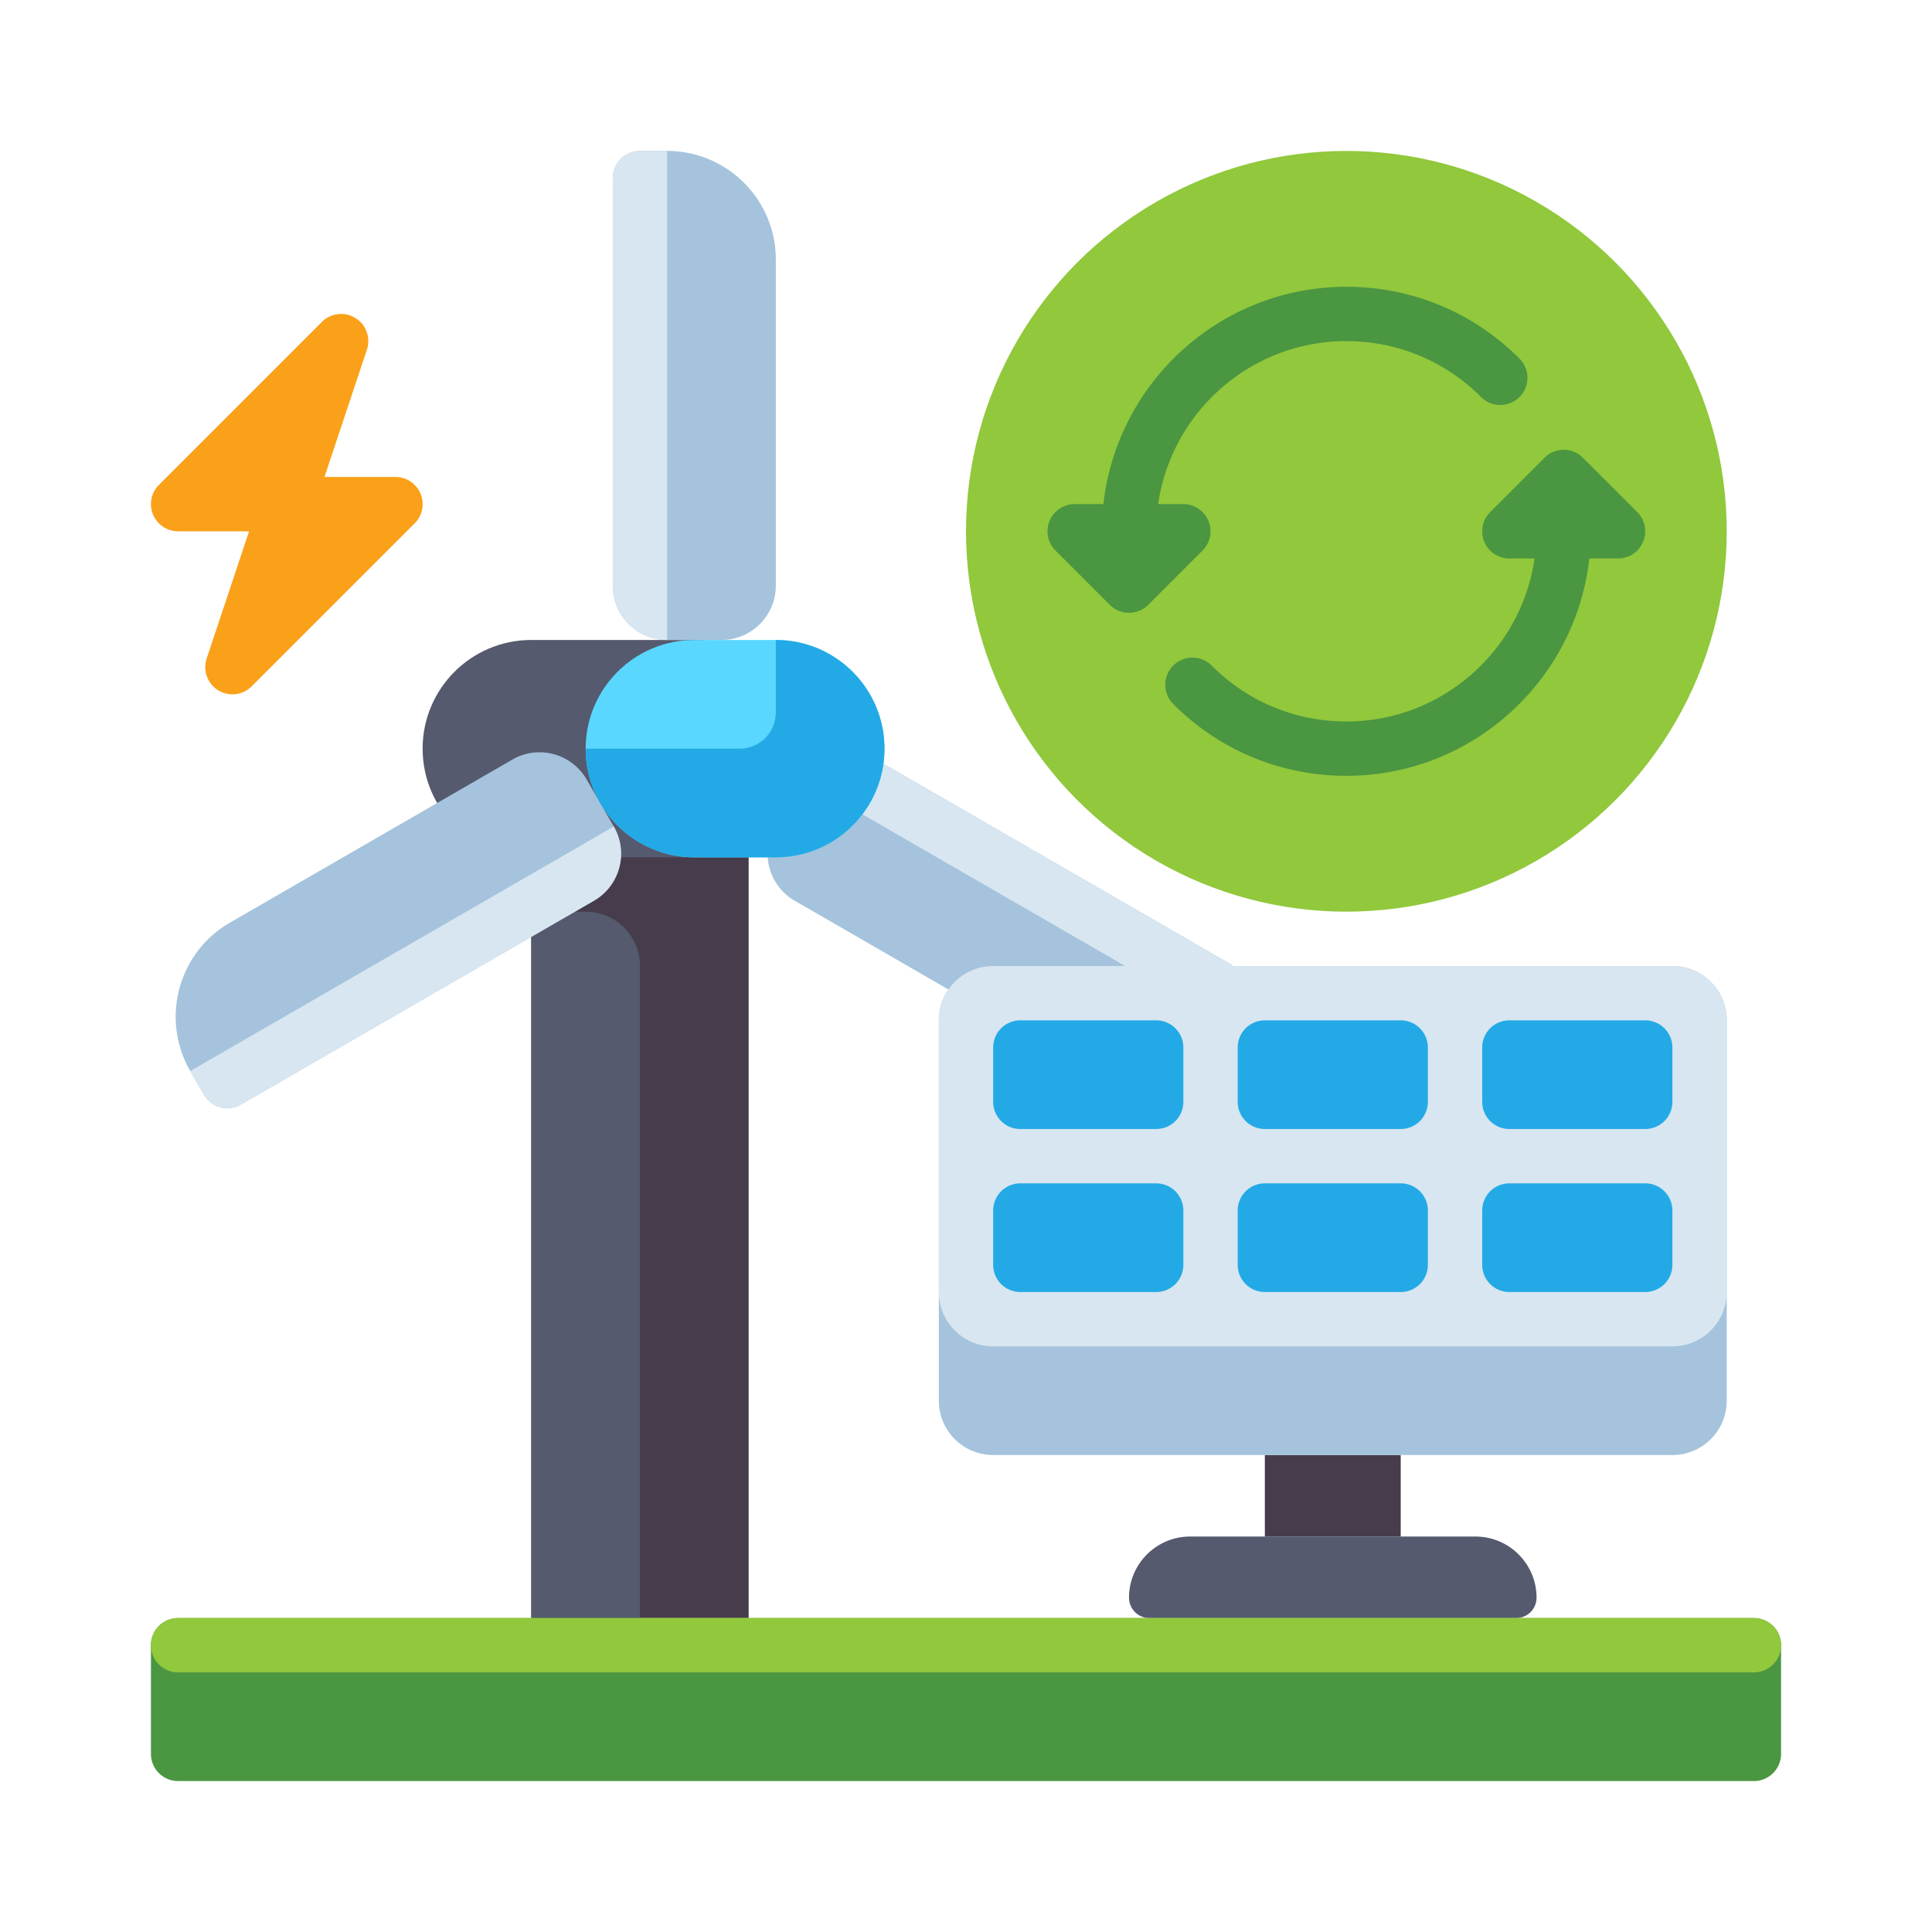 <svg xmlns="http://www.w3.org/2000/svg" version="1.1" xmlns:xlink="http://www.w3.org/1999/xlink" width="512" height="512" x="0" y="0" viewBox="0 0 512 512" style="enable-background:new 0 0 512 512" xml:space="preserve" class=""><g transform="matrix(0.9,0,0,0.9,25.6,25.6)"><path fill="#faa019" d="M95.391 116.938A8.002 8.002 0 0 0 88 112H67.1l12.49-37.47a8 8 0 0 0-13.247-8.187l-48 48A8.001 8.001 0 0 0 24 128h20.9l-12.49 37.47a8 8 0 0 0 13.247 8.187l48-48a8.001 8.001 0 0 0 1.734-8.719z" opacity="1" data-original="#faa019" class=""></path><path fill="#463c4b" d="M128 208h64v240h-64z" opacity="1" data-original="#463c4b" class=""></path><path fill="#555a6e" d="M144 240h-16v208h32V256c0-8.837-7.163-16-16-16zM128 224h48c17.673 0 32-14.327 32-32 0-17.673-14.327-32-32-32h-48c-17.673 0-32 14.327-32 32 0 17.673 14.327 32 32 32z" opacity="1" data-original="#555a6e" class=""></path><circle cx="176" cy="192" r="32" fill="#463c4b" opacity="1" data-original="#463c4b" class=""></circle><path fill="#a5c3dc" d="M168 16h-8a8 8 0 0 0-8 8v120c0 8.837 7.163 16 16 16h16c8.837 0 16-7.163 16-16V48c0-17.673-14.327-32-32-32z" opacity="1" data-original="#a5c3dc"></path><path fill="#d7e6f0" d="M168 160c-8.837 0-16-7.163-16-16V24a8 8 0 0 1 8-8h8z" opacity="1" data-original="#d7e6f0" class=""></path><path fill="#a5c3dc" d="m27.58 286.928 4 6.928a8 8 0 0 0 10.928 2.928l103.923-60c7.653-4.418 10.275-14.204 5.856-21.856l-8-13.856c-4.418-7.653-14.204-10.275-21.856-5.856l-83.138 48c-15.306 8.836-20.55 28.407-11.713 43.712z" opacity="1" data-original="#a5c3dc"></path><path fill="#d7e6f0" d="M152.287 214.928c4.418 7.653 1.796 17.438-5.856 21.856l-103.923 60a8 8 0 0 1-10.928-2.928l-4-6.928z" opacity="1" data-original="#d7e6f0" class=""></path><path fill="#a5c3dc" d="m332.42 273.072 4-6.928a8 8 0 0 0-2.928-10.928l-103.923-60c-7.653-4.418-17.438-1.796-21.856 5.856l-8 13.856c-4.418 7.653-1.796 17.438 5.856 21.856l83.138 48c15.306 8.837 34.877 3.593 43.713-11.712z" opacity="1" data-original="#a5c3dc"></path><path fill="#d7e6f0" d="M207.713 201.072c4.418-7.653 14.204-10.275 21.856-5.856l103.923 60a8 8 0 0 1 2.928 10.928l-4 6.928z" opacity="1" data-original="#d7e6f0" class=""></path><path fill="#5ad7ff" d="M200 224h-24c-17.673 0-32-14.327-32-32 0-17.673 14.327-32 32-32h24c17.673 0 32 14.327 32 32 0 17.673-14.327 32-32 32z" opacity="1" data-original="#5ad7ff"></path><path fill="#23aae6" d="M200 224h-24c-17.673 0-32-14.327-32-32h45.333c5.891 0 10.667-4.776 10.667-10.667V160c17.673 0 32 14.327 32 32 0 17.673-14.327 32-32 32z" opacity="1" data-original="#23aae6" class=""></path><circle cx="368" cy="128" r="112" fill="#91c83c" opacity="1" data-original="#91c83c" class=""></circle><g fill="#4b9641"><path d="m453.657 122.343-16-16a8 8 0 0 0-11.314 0l-16 16A8.001 8.001 0 0 0 416 136h7.419c-3.895 27.101-27.257 48-55.419 48-14.958 0-29.021-5.825-39.599-16.402a8 8 0 1 0-11.312 11.314C330.688 192.511 348.769 200 368 200c36.996 0 67.551-28.052 71.545-64H448a8.002 8.002 0 0 0 5.657-13.657zM327.391 124.938A8.002 8.002 0 0 0 320 120h-7.419c3.895-27.101 27.257-48 55.419-48 14.958 0 29.021 5.825 39.599 16.402a8 8 0 1 0 11.312-11.314C405.313 63.489 387.231 56 368 56c-36.996 0-67.551 28.052-71.545 64H288a8.002 8.002 0 0 0-5.658 13.656l16 16c1.563 1.562 3.609 2.343 5.657 2.343s4.095-.781 5.657-2.343l16-16a7.998 7.998 0 0 0 1.735-8.718z" fill="#4b9641" opacity="1" data-original="#4b9641" class=""></path></g><path fill="#463c4b" d="M344 400h40v24h-40z" opacity="1" data-original="#463c4b" class=""></path><path fill="#555a6e" d="M418 448H310a6 6 0 0 1-6-6c0-9.941 8.059-18 18-18h84c9.941 0 18 8.059 18 18a6 6 0 0 1-6 6z" opacity="1" data-original="#555a6e" class=""></path><path fill="#a5c3dc" d="M248 384V272c0-8.837 7.163-16 16-16h200c8.837 0 16 7.163 16 16v112c0 8.837-7.163 16-16 16H264c-8.837 0-16-7.163-16-16z" opacity="1" data-original="#a5c3dc"></path><path fill="#d7e6f0" d="M248 352v-80c0-8.837 7.163-16 16-16h200c8.837 0 16 7.163 16 16v80c0 8.837-7.163 16-16 16H264c-8.837 0-16-7.163-16-16z" opacity="1" data-original="#d7e6f0" class=""></path><path fill="#23aae6" d="M312 304h-40a8 8 0 0 1-8-8v-16a8 8 0 0 1 8-8h40a8 8 0 0 1 8 8v16a8 8 0 0 1-8 8zM384 304h-40a8 8 0 0 1-8-8v-16a8 8 0 0 1 8-8h40a8 8 0 0 1 8 8v16a8 8 0 0 1-8 8zM456 304h-40a8 8 0 0 1-8-8v-16a8 8 0 0 1 8-8h40a8 8 0 0 1 8 8v16a8 8 0 0 1-8 8zM312 352h-40a8 8 0 0 1-8-8v-16a8 8 0 0 1 8-8h40a8 8 0 0 1 8 8v16a8 8 0 0 1-8 8zM384 352h-40a8 8 0 0 1-8-8v-16a8 8 0 0 1 8-8h40a8 8 0 0 1 8 8v16a8 8 0 0 1-8 8zM456 352h-40a8 8 0 0 1-8-8v-16a8 8 0 0 1 8-8h40a8 8 0 0 1 8 8v16a8 8 0 0 1-8 8z" opacity="1" data-original="#23aae6" class=""></path><path fill="#4b9641" d="M488 496H24a8 8 0 0 1-8-8v-32a8 8 0 0 1 8-8h464a8 8 0 0 1 8 8v32a8 8 0 0 1-8 8z" opacity="1" data-original="#4b9641" class=""></path><path fill="#91c83c" d="M488 464H24a8 8 0 0 1 0-16h464a8 8 0 0 1 0 16z" opacity="1" data-original="#91c83c" class=""></path></g></svg>